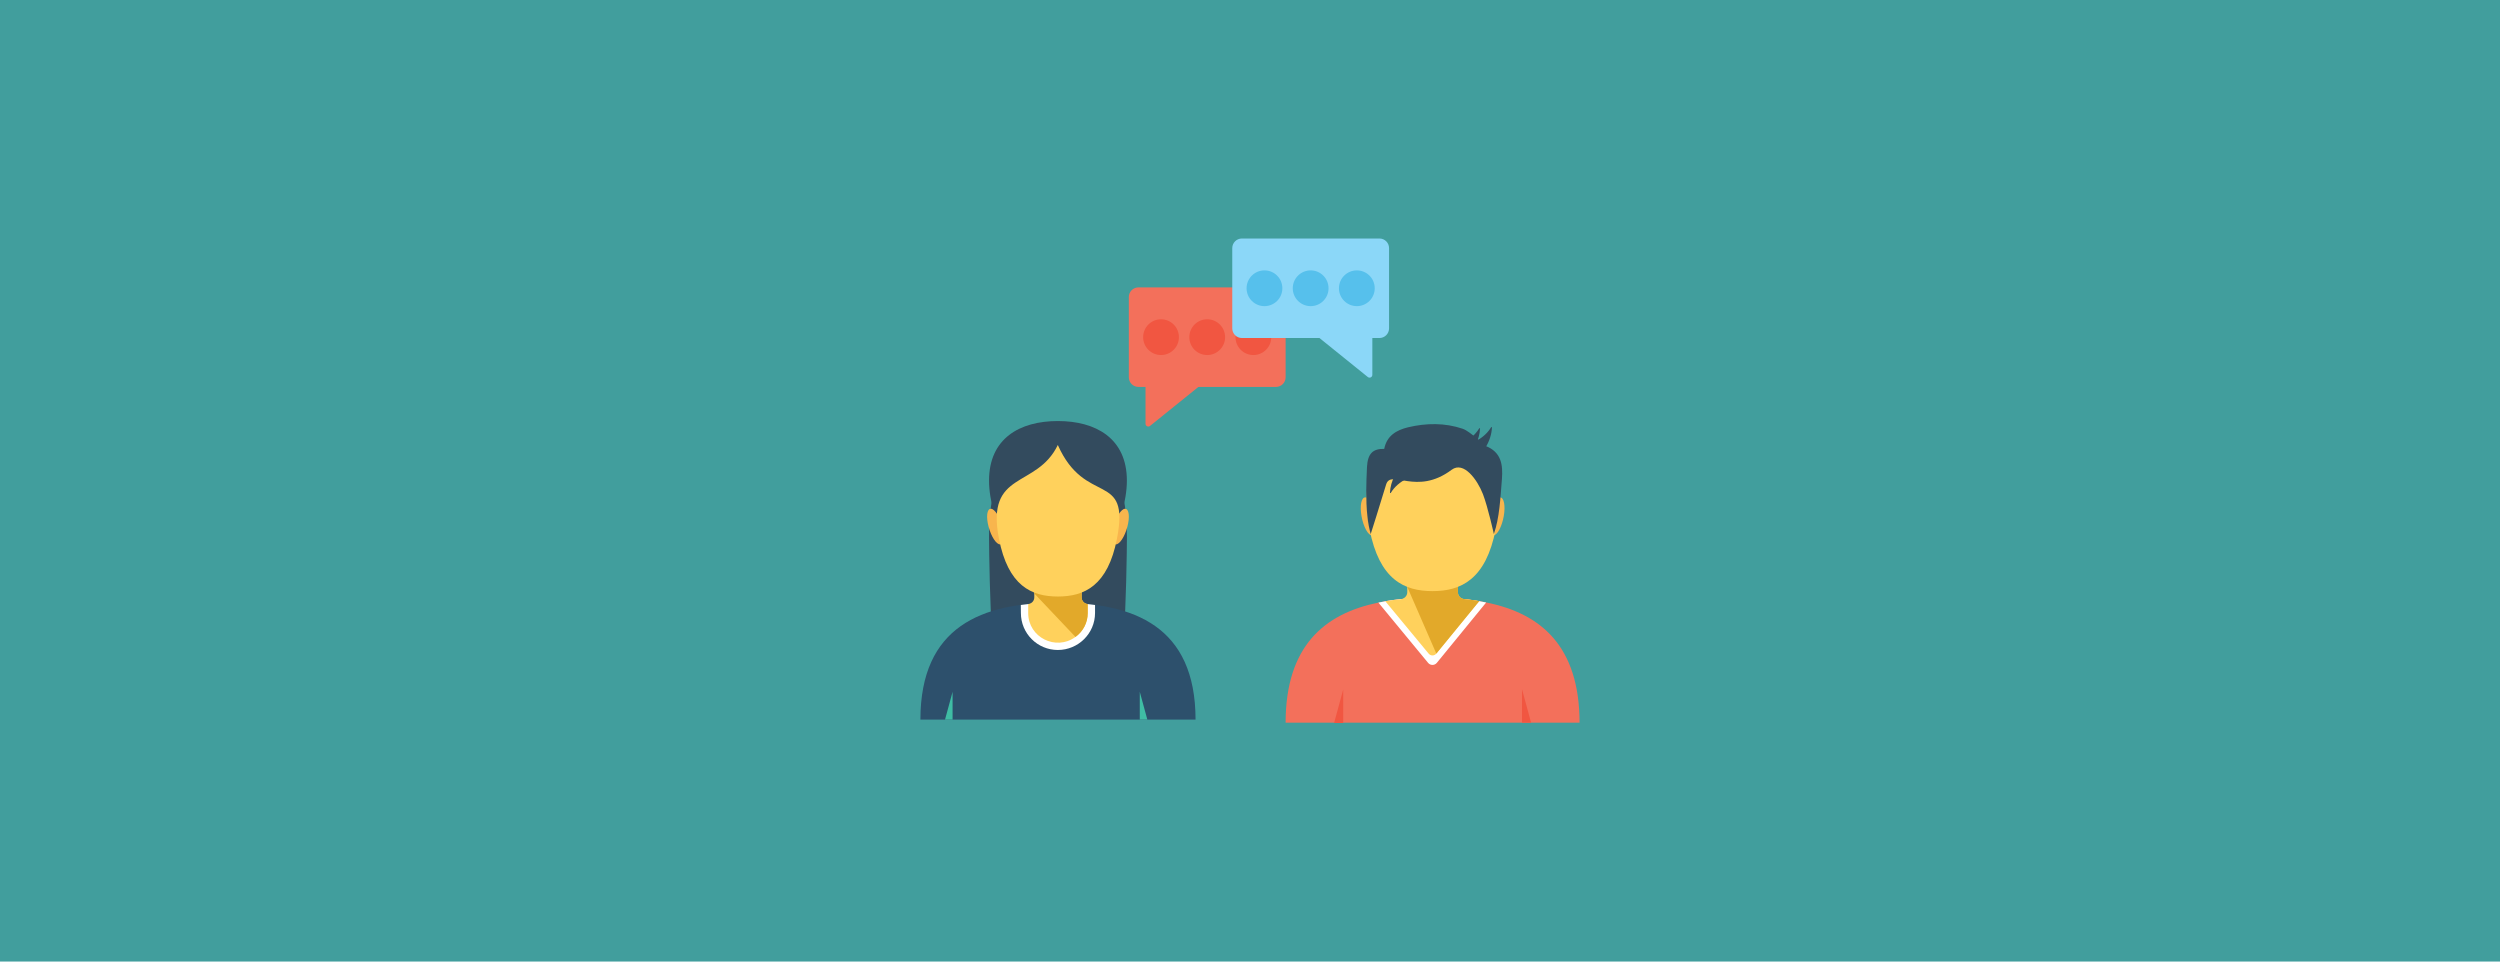 <?xml version="1.0" encoding="UTF-8"?><svg id="a" xmlns="http://www.w3.org/2000/svg" viewBox="0 0 1250 480.77"><rect x="-62.81" y="-55.53" width="1369.67" height="576" style="fill:#419e9d;"/><g><g><path d="m563.47,268.36c0,7.15-.54,37.91-1.49,46.14-.4,3.17-3.1,5.6-6.34,5.6h-53.3c-3.24,0-6.01-2.43-6.34-5.6-.95-8.23-1.49-38.99-1.49-46.14,0-39.67,15.52-40.28,34.54-40.28s34.41.61,34.41,40.28Z" style="fill:#334b5e;"/><path d="m597.78,359.8c-.05-46.69-30.79-58.5-68.79-58.5s-68.73,11.82-68.79,58.5h137.57Z" style="fill:#2d506c;"/><path d="m563.44,240.29c0,21.11-15.52,46.94-34.52,46.94s-34.4-25.83-34.4-46.94,15.4-29.77,34.4-29.77,34.52,8.66,34.52,29.77Z" style="fill:#334b5e;"/><path d="m547.52,302.49v4.03c-.01,10.21-8.39,18.47-18.6,18.47s-18.47-8.26-18.47-18.47l-.04-4.03c1.21-.12,2.47-.34,3.68-.46,9.72-.61,19.92-.61,29.76,0,1.21.12,2.44.34,3.66.46Z" style="fill:#fff;"/><path d="m543.87,302.03v4.49c0,4.86-2.38,9.22-6.08,11.91-9.82,7.2-23.69.29-23.69-11.91v-4.49h.02c1.71-.22,3.02-1.58,3.02-3.29v-20.65h23.69v20.65c0,1.69,1.29,3.09,2.98,3.28l.06.02Z" style="fill:#ffd15c;"/><path d="m543.87,302.03v4.49c0,4.86-2.38,9.22-6.08,11.91-.05.03-.06.03-.06.03l-20.6-21.75v-18.62h23.69v20.65c0,1.69,1.29,3.09,2.98,3.28l.06.02Z" style="fill:#e2a92a;"/><g><path d="m563.67,263.41c-1.31,4.92-3.84,8.8-5.76,8.8-1.81,0-2.43-3.89-1.19-8.8,1.24-4.91,3.94-9.03,5.82-9.03,2,0,2.45,4.11,1.14,9.03Z" style="fill:#f8b54d;"/><path d="m494.31,263.41c1.31,4.92,3.84,8.8,5.76,8.8,1.81,0,2.43-3.89,1.19-8.8-1.24-4.91-3.94-9.03-5.82-9.03-2,0-2.45,4.11-1.14,9.03Z" style="fill:#f8b54d;"/></g><path d="m558.5,269.27c-4.58,23.67-16.36,28.99-29.56,28.99s-24.9-5.32-29.48-28.99c-6.64-34.32,18.8-24.71,29.45-46.77,13.83,31.08,36.23,12.45,29.59,46.77Z" style="fill:#ffd15c;"/></g><g><polygon points="569.89 345.91 569.89 359.8 573.67 359.8 569.89 345.91" style="fill:#3fbda4;"/><polygon points="476.29 345.91 476.29 359.8 472.51 359.8 476.29 345.91" style="fill:#3fbda4;"/></g><g><g><path d="m789.8,361.33h-147c.06-38.14,19.17-54.46,46.39-60.04,1.12-.25,2.3-.5,3.47-.68,7.38-1.3,15.38-1.8,23.63-1.8s16,.5,23.32,1.74c1.18.19,2.36.43,3.47.68,27.35,5.46,46.64,21.83,46.7,60.1Z" style="fill:#f3705b;"/><path d="m743.09,301.23l-24.69,30.21c-1.12,1.36-3.23,1.36-4.34,0l-24.87-30.14c1.12-.25,2.3-.5,3.47-.68,7.38-1.3,15.38-1.8,23.63-1.8,9.49,0,18.48.68,26.79,2.42Z" style="fill:#fff;"/><path d="m739.62,300.55l-21.46,26.24c-.99,1.24-2.85,1.24-3.85,0l-21.65-26.17c2.54-.43,5.09-.81,7.75-.99.06-.06.12-.06.19-.06,1.74-.31,3.04-1.74,3.04-3.47v-22.08h25.31v22.08c0,1.8,1.36,3.29,3.23,3.47,2.54.25,5.02.56,7.44.99Z" style="fill:#ffd15c;"/><path d="m739.62,300.55l-21.46,26.24-14.51-33.31v-19.48h25.31v22.08c0,1.8,1.36,3.29,3.23,3.47,2.54.25,5.02.56,7.44.99Z" style="fill:#e2a92a;"/><g><path d="m751.87,258.14c-.96,5.32-3.29,9.6-5.3,9.6-1.9,0-2.79-4.28-1.83-9.6.94-5.19,3.38-9.45,5.27-9.45,2,0,2.79,4.26,1.86,9.45Z" style="fill:#f8b54d;"/><path d="m680.77,258.14c.96,5.32,3.29,9.6,5.3,9.6,1.9,0,2.79-4.28,1.83-9.6-.94-5.19-3.38-9.45-5.27-9.45-2,0-2.79,4.26-1.86,9.45Z" style="fill:#f8b54d;"/></g><path d="m747.85,264.59c-4.89,25.29-17.48,30.97-31.59,30.97s-26.6-5.68-31.49-30.97c-4.56-23.57,1.6-35.44,11.81-42.23,10.78-7.16,24.94-6.75,36.34-.64,12.34,6.61,19.98,16.73,14.92,42.87Z" style="fill:#ffd15c;"/><path d="m750.97,239.4c-.75,9.49-1.24,19.66-4.03,27.66,0,0-2.91-13.27-5.46-19.97-2.78-7.18-9.61-16.68-15.63-12.22-17.76,13.32-30.36-.65-32.81,7.44-2.67,8.93-7.69,24.75-7.69,24.75-.81-2.91-1.36-5.95-1.67-9.06-.87-8.06-.56-16.37-.19-24.5.37-6.76,2.98-9.18,8.62-9.06,1.3-6.64,6.14-9.37,11.91-10.79,9.12-2.17,18.48-2.29,27.35.74,3.78,1.3,10.85,8.37,11.35,8.56,8.13,3.1,8.74,9.74,8.25,16.44Z" style="fill:#334b5e;"/></g><g><polygon points="760.99 344.56 760.99 361.33 765.55 361.33 760.99 344.56" style="fill:#f15641;"/><polygon points="671.61 344.75 671.61 361.51 667.04 361.51 671.61 344.75" style="fill:#f15641;"/></g><path d="m745.56,213.63c-4.64,7.75-16.82,12.7-28.95,6.3,1.36,2.93,3.34,5.68,5.8,8.14h9.42v4.26c.73.06,1.46.15,2.2.15,7.63-4.78,11.66-12.17,11.94-18.74.01-.23-.3-.31-.42-.11Z" style="fill:#334b5e;"/><path d="m703.63,230.02c-5.48,4.65-8.41,10.76-8.65,16.3-.01.23.3.31.42.11,1.78-2.97,4.67-5.52,8.23-7.19v-9.22Z" style="fill:#334b5e;"/><path d="m739.6,214.19c-4.64,7.75-16.82,12.7-28.95,6.3,1.77,3.82,4.59,7.36,8.22,10.28v-1.15h13.02v.5c5.13-4.59,7.89-10.47,8.12-15.82,0-.23-.3-.31-.42-.11Z" style="fill:#334b5e;"/></g><g><g><path d="m642.81,148.52v40.12c0,2.65-2.15,4.82-4.82,4.82h-68.76c-2.67,0-4.82-2.17-4.82-4.82v-40.12c0-2.67,2.15-4.82,4.82-4.82h68.76c2.67,0,4.82,2.15,4.82,4.82Z" style="fill:#f3705b;"/><path d="m602.14,191.09l-27.12,21.87c-.9.74-2.26.09-2.26-1.09v-20.78h29.38Z" style="fill:#f3705b;"/><g><path d="m635.64,168.58c0,4.94-4.01,8.94-8.95,8.94s-8.94-3.99-8.94-8.94,4.01-8.94,8.94-8.94,8.95,3.99,8.95,8.94Z" style="fill:#f15641;"/><path d="m612.55,168.58c0,4.94-4.01,8.94-8.95,8.94s-8.94-3.99-8.94-8.94,4.01-8.94,8.94-8.94,8.95,3.99,8.95,8.94Z" style="fill:#f15641;"/><path d="m589.46,168.58c0,4.94-4.01,8.94-8.95,8.94s-8.94-3.99-8.94-8.94,4.01-8.94,8.94-8.94,8.95,3.99,8.95,8.94Z" style="fill:#f15641;"/></g></g><g><path d="m616.13,124.07v40.12c0,2.65,2.15,4.82,4.82,4.82h68.76c2.67,0,4.82-2.17,4.82-4.82v-40.12c0-2.67-2.15-4.82-4.82-4.82h-68.76c-2.67,0-4.82,2.15-4.82,4.82Z" style="fill:#8bd7f8;"/><path d="m656.79,166.64l27.12,21.87c.9.74,2.26.09,2.26-1.08v-20.78h-29.38Z" style="fill:#8bd7f8;"/><g><path d="m623.29,144.13c0,4.94,4.01,8.94,8.95,8.94s8.94-3.99,8.94-8.94-4.01-8.94-8.94-8.94-8.95,3.99-8.95,8.94Z" style="fill:#56c0ec;"/><path d="m646.38,144.13c0,4.94,4.01,8.94,8.95,8.94s8.94-3.99,8.94-8.94-4.01-8.94-8.94-8.94-8.95,3.99-8.95,8.94Z" style="fill:#56c0ec;"/><path d="m669.47,144.13c0,4.94,4.01,8.94,8.95,8.94s8.94-3.99,8.94-8.94-4.01-8.94-8.94-8.94-8.95,3.99-8.95,8.94Z" style="fill:#56c0ec;"/></g></g></g></g></svg>